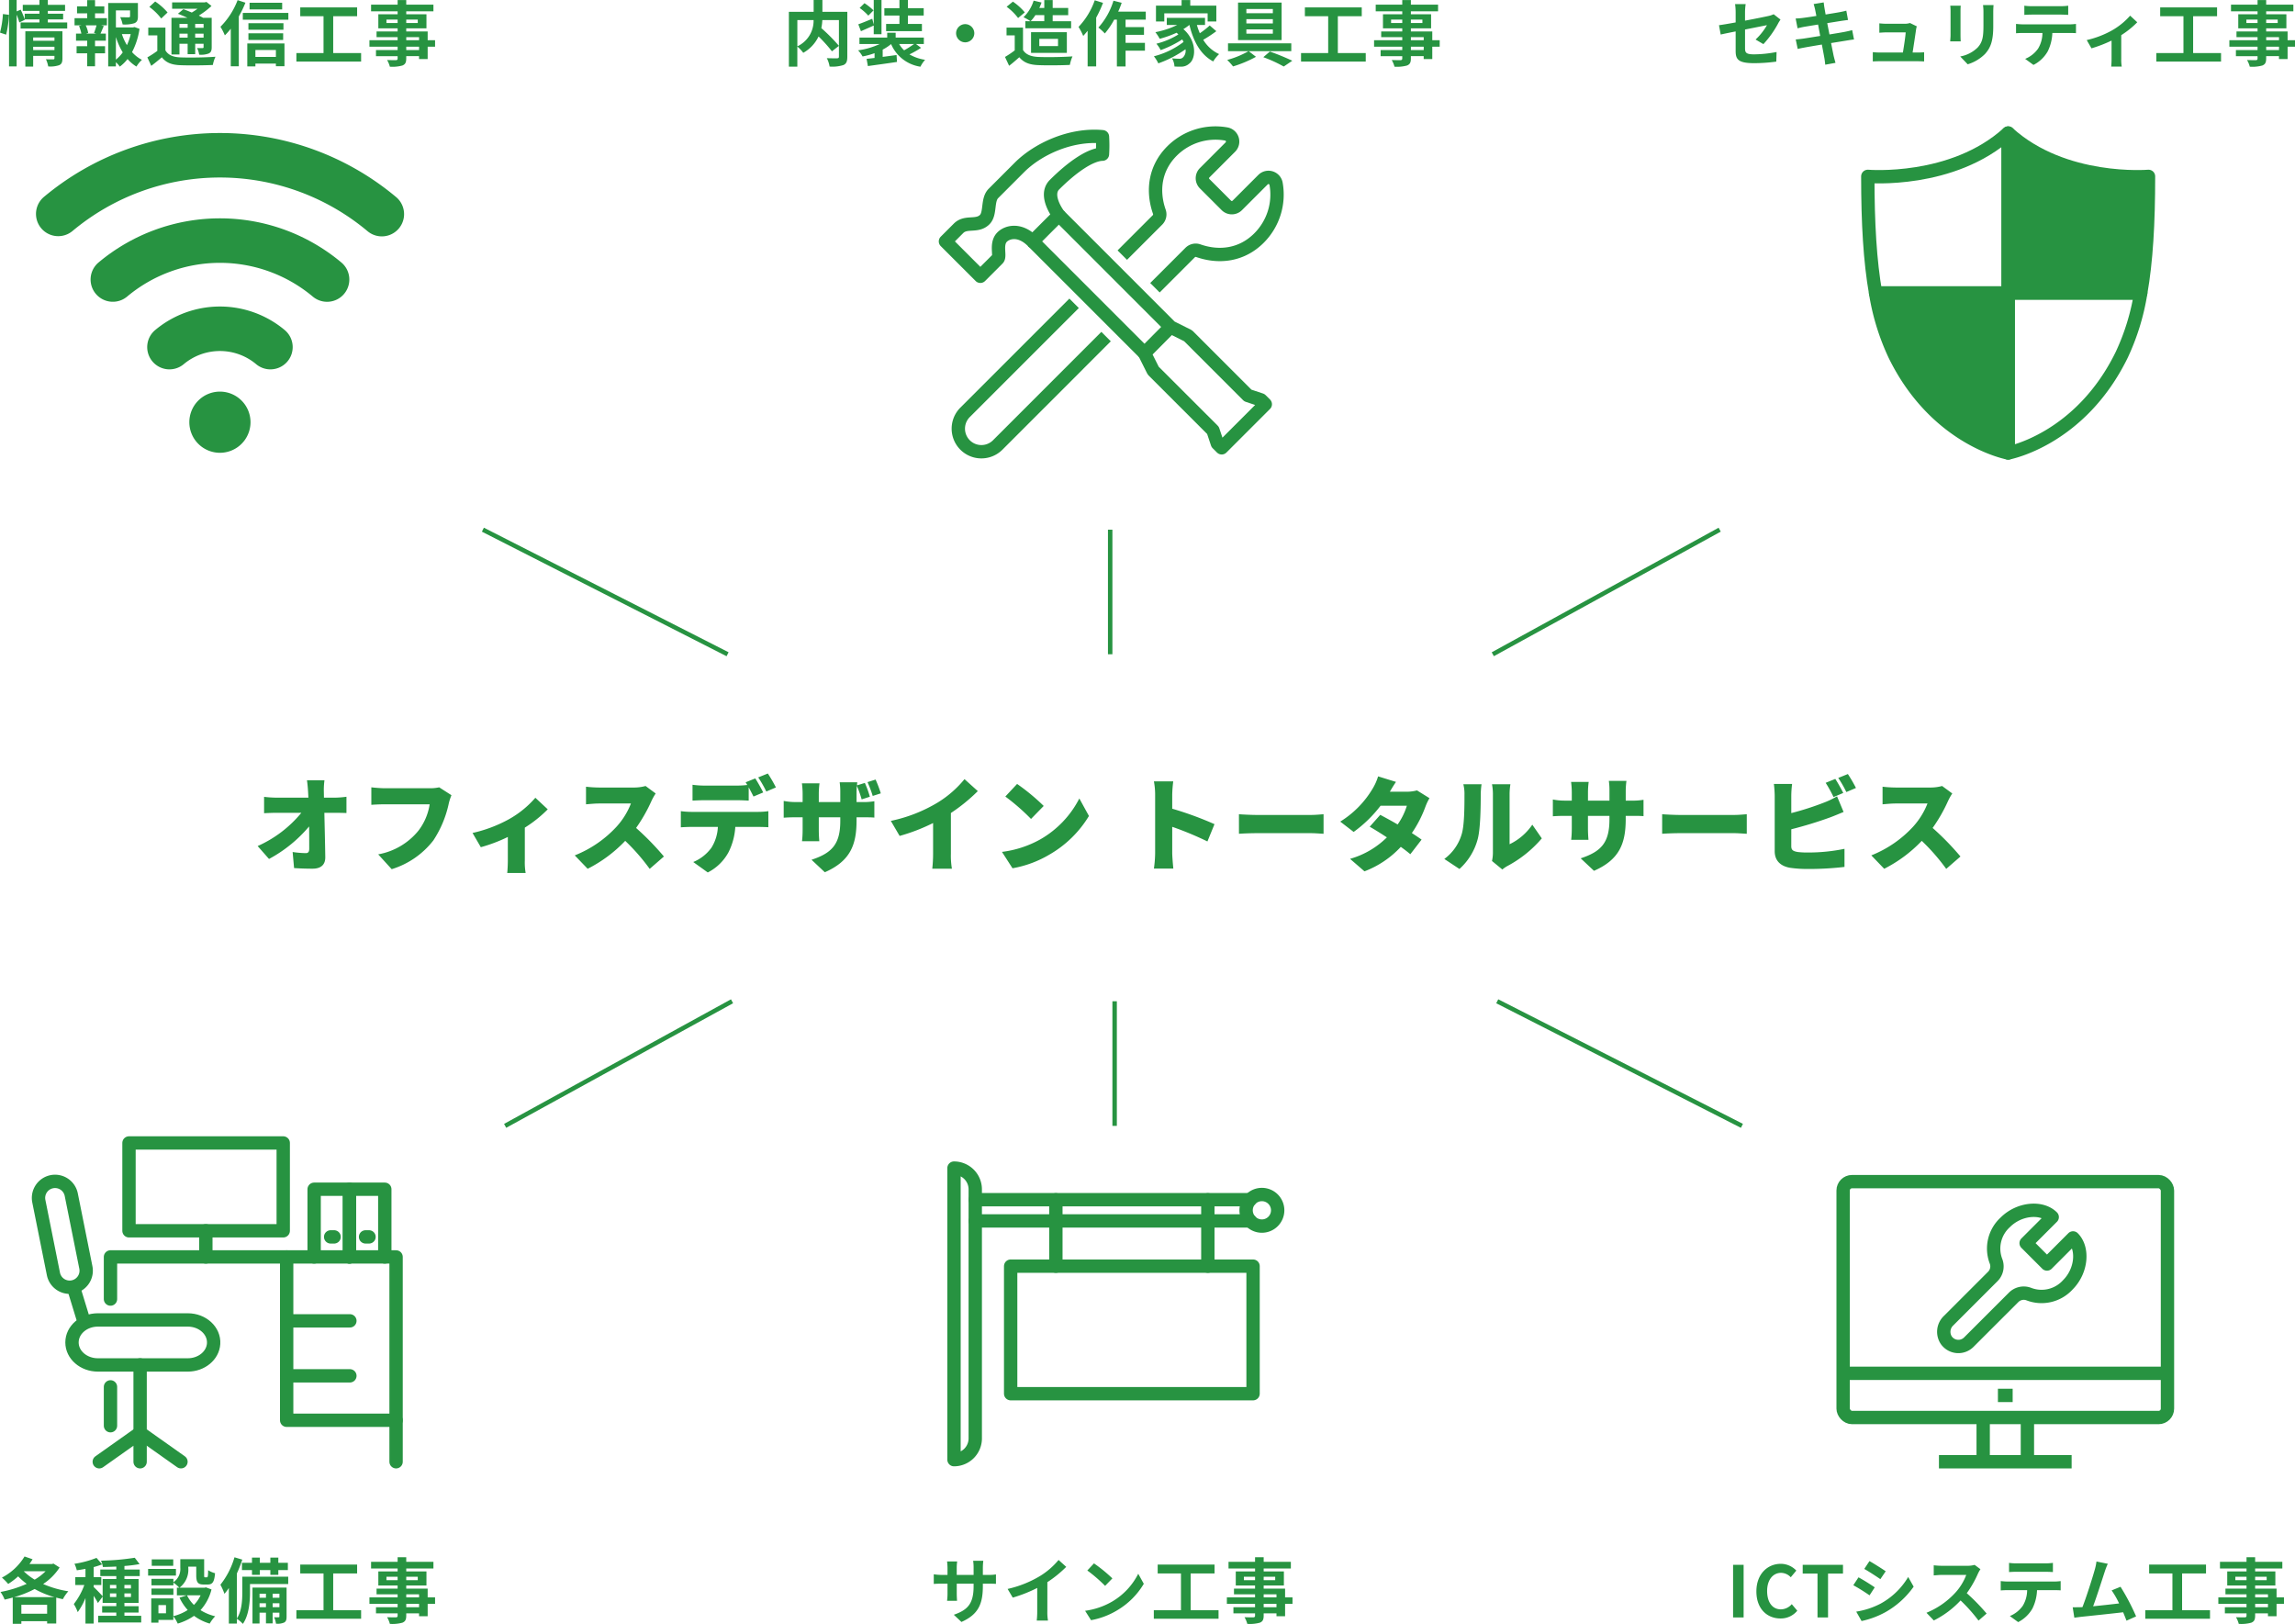 <svg xmlns="http://www.w3.org/2000/svg" width="515.856" height="364.992" viewBox="0 0 515.856 364.992">
  <g id="グループ_132" data-name="グループ 132" transform="translate(-1240.96 -3843.448)">
    <path id="パス_163" data-name="パス 163" d="M-45.824-4.576A23.74,23.74,0,0,0-41.248-6.4a20.487,20.487,0,0,0,4.416,1.824ZM-44.24-.848v-2h5.792v2Zm5.44-9.536A11.948,11.948,0,0,1-41.248-8.5,13.034,13.034,0,0,1-43.7-10.384Zm1.776-1.728-.32.1h-5.072c.256-.352.48-.72.7-1.072l-1.808-.624A12.9,12.9,0,0,1-48.608-8.96,11.822,11.822,0,0,1-47.2-7.536a16.506,16.506,0,0,0,2.24-1.7,16.041,16.041,0,0,0,1.92,1.68,26.16,26.16,0,0,1-5.888,1.824A7.7,7.7,0,0,1-48-4.016c.608-.128,1.216-.288,1.824-.464v5.9h1.936V.832h5.792V1.36H-36.4V-4.464c.5.128.976.256,1.488.352A9.033,9.033,0,0,1-33.68-5.888,22.872,22.872,0,0,1-39.344-7.52a12.76,12.76,0,0,0,3.7-3.712Zm12.7,7.52v-.816H-22.9v.816Zm0-2.72H-22.9v.784H-24.32Zm4.72,0v.784h-1.472v-.784Zm0,2.72h-1.472v-.816H-19.6ZM-21.072-.384V-1.1h3.184v-1.44h-3.184V-3.28h3.184V-8.64h-3.184V-9.3h3.44v-1.472h-3.44v-.8A31.312,31.312,0,0,0-17.664-12l-1.088-1.424a54.7,54.7,0,0,1-7.584.656,5.011,5.011,0,0,1,.416,1.424c.96-.016,1.984-.048,3.024-.1v.672h-3.6V-9.3h3.6v.656h-3.072v3.872c-.352-.416-1.6-1.712-2.016-2.064V-7.3h1.712V-9.072h-1.712v-2.256a16.683,16.683,0,0,0,1.9-.608l-1.264-1.456a22.872,22.872,0,0,1-4.96,1.328,6.6,6.6,0,0,1,.528,1.456c.624-.08,1.28-.192,1.952-.32v1.856h-2.288V-7.3h2.032a15.635,15.635,0,0,1-2.368,4.288,9.445,9.445,0,0,1,.88,1.808,14.219,14.219,0,0,0,1.744-3.168V1.376h1.84v-6.24a14.02,14.02,0,0,1,.96,1.616l1.056-1.44V-3.28H-22.9v.736H-26.08V-1.1H-22.9v.72h-4.08v1.5h9.68v-1.5ZM-10.1-13.056h-4.832v1.44H-10.1Zm.608,2.144h-6.256v1.5h6.256ZM-10.064-6.5h-4.928v1.424h4.928Zm6.112,1.52a7.587,7.587,0,0,1-1.5,2.16,7.884,7.884,0,0,1-1.552-2.16ZM-11.728-.944h-1.7v-1.84h1.7Zm8.976-5.824-.32.08H-8.7A5.065,5.065,0,0,0-6.72-11.152v-.272h1.792v1.936c0,1.584.368,2.08,1.648,2.08h.928c1.072,0,1.488-.56,1.648-2.544a5.428,5.428,0,0,1-1.552-.672c-.016,1.392-.08,1.6-.288,1.6h-.4c-.176,0-.208-.048-.208-.5V-13.1h-5.36v1.9a3.6,3.6,0,0,1-1.552,3.28v-.768h-4.928v1.456h4.928V-7.84A8.483,8.483,0,0,1-8.736-6.688H-9.28v1.712h2.224l-1.632.528A11.127,11.127,0,0,0-6.848-1.68,10.489,10.489,0,0,1-10.08-.3V-4.288h-4.96V1.168h1.616V.544h3.344V-.272a8.055,8.055,0,0,1,.992,1.648A12.924,12.924,0,0,0-5.424-.368,11.151,11.151,0,0,0-1.9,1.376,8.2,8.2,0,0,1-.672-.272a10.925,10.925,0,0,1-3.3-1.376A10.8,10.8,0,0,0-1.5-6.3Zm8.1-5.52v1.632H7.6v1.072H9.36v-1.072h2.368v1.072H13.52v-1.072h2.144v-1.632H13.52v-1.168H11.728v1.168H9.36v-1.168H7.6v1.168Zm6.9,9.968V-3.2h1.52v.88ZM9.3-2.32V-3.2h1.44v.88Zm1.44-3.024v.912H9.3v-.912Zm3.024,0v.912H12.24v-.912ZM15.376-6.72H7.712V1.36H9.3V-1.072h1.44v2.4h1.5v-2.4h1.52V-.24c0,.16-.032.192-.176.192-.16.016-.56.016-1.008,0a4.764,4.764,0,0,1,.416,1.44,3.708,3.708,0,0,0,1.84-.256c.448-.256.544-.64.544-1.36Zm.368-2.448H5.424v3.5c0,1.76-.1,4.176-1.216,5.888V-9.9a31.1,31.1,0,0,0,1.216-3.1l-1.76-.528A17.828,17.828,0,0,1,.5-7.36a13.236,13.236,0,0,1,.912,2.048A12.764,12.764,0,0,0,2.4-6.624v8H4.208V.288A7.741,7.741,0,0,1,5.552,1.44c1.36-1.936,1.6-4.992,1.6-7.072V-7.52h8.592ZM25.856-1.632V-9.9h5.376v-1.984H18.448V-9.9H23.68v8.272h-6.1V.288H32.128v-1.92Zm19.3-.672h-2.88v-.752h2.88Zm-2.88-2.9h2.88v.688h-2.88ZM37.824-8.384v-.768h2.512v.768Zm7.04-.768v.768H42.272v-.768Zm3.888,4.64H47.088V-6.48H42.272v-.7h4.544v-3.168H42.272v-.656h6.112v-1.5H42.272v-1.04H40.336v1.04H34.368v1.5h5.968v.656H36v3.168h4.336v.7H35.6V-5.2h4.736v.688H34v1.456h6.336V-2.3H35.472V-.928h4.864v.5c0,.288-.1.384-.4.4-.256,0-1.2,0-1.968-.032a5.866,5.866,0,0,1,.624,1.5,8.426,8.426,0,0,0,2.832-.272c.624-.272.848-.656.848-1.6v-.5h2.88v.656h1.936V-3.056h1.664Z" transform="translate(1290 4207)" fill="#279341"/>
    <path id="パス_159" data-name="パス 159" d="M-47.664-5.76a21.6,21.6,0,0,0,.624-4.464l-1.344-.176a20.923,20.923,0,0,1-.656,4.176Zm6.08,3.456V-3.04H-36.8V-2.3ZM-36.8-5.136v.752h-4.784v-.752Zm1.792-1.392h-8.336V1.408h1.76v-2.4H-36.8v.528c0,.192-.08.256-.3.256-.208,0-.96.016-1.616-.032a6.306,6.306,0,0,1,.512,1.616A6.123,6.123,0,0,0-35.744,1.1c.576-.256.736-.7.736-1.536ZM-38.288-8.5v-.688h3.44v-1.28h-3.44v-.64h3.872v-1.36h-3.872v-1.088h-1.888v1.088H-43.92v1.36h3.744v.64h-3.312V-9.2a19.087,19.087,0,0,0-.9-2.176l-.912.384v-2.56h-1.712V1.376H-45.3V-10.256A13.377,13.377,0,0,1-44.7-8.5l1.248-.608-.032-.08h3.312V-8.5h-4.24v1.36h10.48V-8.5Zm10.9,2.5h-2.336l.512-.144a6.838,6.838,0,0,0-.56-1.712h2.432c-.144.544-.384,1.232-.56,1.712Zm-.288-4.56h2.08v-1.568h-2.08V-13.52h-1.76v1.392h-2.288v1.568h2.288v1.1h-2.848v1.6H-30.7l-.576.144A9.115,9.115,0,0,1-30.752-6h-1.2v1.6h2.512v1.232h-2.384v1.6h2.384V1.344h1.76V-1.568h2.256v-1.6H-27.68V-4.4h2.432V-6h-1.2c.224-.48.464-1.1.736-1.7l-.624-.16h1.328v-1.6H-27.68Zm4.688,5.328a15.825,15.825,0,0,0,1.536,3.456A8.29,8.29,0,0,1-22.992-.144Zm3.328-.656a11.625,11.625,0,0,1-.848,2.48,12.04,12.04,0,0,1-1.136-2.48Zm.848-1.584-.32.08h-3.856v-3.824h3.184V-9.9c0,.176-.08.224-.32.24-.24,0-1.12,0-1.9-.032a6.527,6.527,0,0,1,.544,1.632,7.416,7.416,0,0,0,2.64-.272c.624-.256.8-.72.8-1.536V-12.88H-24.72V1.376h1.728V.432a5.521,5.521,0,0,1,.88.992A8.833,8.833,0,0,0-20.368-.288a8.407,8.407,0,0,0,2,1.7A6.581,6.581,0,0,1-17.136-.1,7.719,7.719,0,0,1-19.36-1.84a16.343,16.343,0,0,0,1.68-5.232Zm11.952-.7v.864H-8.7v-.864Zm3.584.864H-5.168v-.864H-3.28ZM-5.168-5.088v-.9H-3.28v.9Zm-3.536,0v-.9h1.84v.9Zm0,1.376h1.84v2.336h1.7V-3.712H-3.28v.736c0,.16-.048.224-.24.24-.16,0-.72,0-1.216-.016a5.2,5.2,0,0,1,.464,1.488,4.815,4.815,0,0,0,2.16-.272c.512-.256.656-.656.656-1.424V-9.552H-3.392c-.272-.16-.608-.32-.96-.5A18.211,18.211,0,0,0-1.5-12.208L-2.64-13.12l-.368.1h-7.344v1.44h5.7a14.783,14.783,0,0,1-1.28.848c-.656-.288-1.328-.544-1.888-.752l-1.232,1.024c.656.256,1.424.576,2.144.912H-10.5v8.24H-8.7Zm-2.672-7.04a13.7,13.7,0,0,0-2.784-2.464L-15.472-12A12.988,12.988,0,0,1-12.8-9.392Zm-.48,3.408h-3.856V-5.6h2.032v3.488A22.023,22.023,0,0,1-15.92-.656l.88,1.9c.9-.672,1.648-1.3,2.384-1.92C-11.7.56-10.432,1.024-8.512,1.1c1.952.08,5.344.048,7.312-.048A7.862,7.862,0,0,1-.608-.8C-2.8-.624-6.592-.576-8.5-.656c-1.632-.064-2.736-.512-3.36-1.584Zm26.24-5.584H7.056v1.488h7.328ZM4.368-13.52A17.023,17.023,0,0,1,.512-7.536,12.326,12.326,0,0,1,1.5-5.6,15.585,15.585,0,0,0,2.832-7.1V1.344H4.64v-11.2a25.948,25.948,0,0,0,1.488-3.088Zm8.608,11.2V-.752H8.368V-2.32Zm-6.432,3.7H8.368V.736h4.608v.592H14.9v-5.12H6.544ZM6.8-4.576h7.808V-6.064H6.8Zm7.872-3.76H6.8v1.472h7.872Zm-9.136-2.32V-9.12h10.24v-1.536Zm20.32,9.024V-9.9h5.376v-1.984H18.448V-9.9H23.68v8.272h-6.1V.288H32.128v-1.92Zm19.3-.672h-2.88v-.752h2.88Zm-2.88-2.9h2.88v.688h-2.88ZM37.824-8.384v-.768h2.512v.768Zm7.04-.768v.768H42.272v-.768Zm3.888,4.64H47.088V-6.48H42.272v-.7h4.544v-3.168H42.272v-.656h6.112v-1.5H42.272v-1.04H40.336v1.04H34.368v1.5h5.968v.656H36v3.168h4.336v.7H35.6V-5.2h4.736v.688H34v1.456h6.336V-2.3H35.472V-.928h4.864v.5c0,.288-.1.384-.4.4-.256,0-1.2,0-1.968-.032a5.866,5.866,0,0,1,.624,1.5,8.426,8.426,0,0,0,2.832-.272c.624-.272.848-.656.848-1.6v-.5h2.88v.656h1.936V-3.056h1.664Z" transform="translate(1290 3857)" fill="#279341"/>
    <path id="パス_158" data-name="パス 158" d="M-70.816-9.04h3.648a6.339,6.339,0,0,1-3.648,5.9ZM-59.584-10.9h-5.6v-2.656h-1.968V-10.9H-72.72V1.424h1.9V-3.088A7.743,7.743,0,0,1-69.488-1.68a8.3,8.3,0,0,0,3.44-3.68A33.463,33.463,0,0,1-63.04-2.016l1.568-1.232a39.976,39.976,0,0,0-3.952-3.984A12.126,12.126,0,0,0-65.2-9.04h3.728V-.832c0,.288-.1.368-.4.384-.3,0-1.376.016-2.32-.032a6.24,6.24,0,0,1,.624,1.888,8.259,8.259,0,0,0,3.1-.336c.672-.3.88-.832.88-1.856Zm11.712,2.72h-2.992v1.632h8.048V-8.176h-3.152v-1.888h3.552v-1.648h-3.552v-1.84h-1.9v1.84h-3.392v1.648h3.392Zm-5.824-3.04a13.664,13.664,0,0,0-2.032-1.616l-1.088,1.072a11.933,11.933,0,0,1,1.952,1.728Zm.048,5.36H-51.9v-7.7h-1.744v5.536l-.336-1.312c-1.184.5-2.32.96-3.136,1.248l.592,1.552c.9-.4,1.92-.832,2.88-1.28Zm9.072,2.192a21.519,21.519,0,0,1-2.24,1.424,6.031,6.031,0,0,1-1.12-1.424Zm.416,0h1.776V-5.1H-48.72V-6.192h-1.9V-5.1h-6.24v1.44h4.56A16.805,16.805,0,0,1-57.168-2.24,6.47,6.47,0,0,1-56.16-.864a16.836,16.836,0,0,0,2.7-.736V-.528c-.656.08-1.264.144-1.792.208L-54.96,1.3C-53.184,1.04-50.7.72-48.416.368l-.1-1.552-3.12.416V-2.4a10.168,10.168,0,0,0,1.888-1.248A8.545,8.545,0,0,0-43.152,1.44,6.82,6.82,0,0,1-42.1-.112a9.813,9.813,0,0,1-3.52-1.216A22.159,22.159,0,0,0-43.008-2.8Zm9.024-2.416a2.062,2.062,0,0,0,2.048,2.048A2.062,2.062,0,0,0-31.04-6.08a2.062,2.062,0,0,0-2.048-2.048A2.062,2.062,0,0,0-35.136-6.08Zm19.824-4.064v1.36h-3.056a9.53,9.53,0,0,0,1.056-1.36Zm-4.256,1.36V-7.2H-9.28V-8.784h-4.144v-1.36h3.488V-11.76h-3.488v-1.776h-1.888v1.776h-1.12a11.651,11.651,0,0,0,.5-1.232l-1.776-.416A8.688,8.688,0,0,1-19.984-9.68a11.854,11.854,0,0,1,1.584.9Zm3.136,3.968h4.208v1.632h-4.208Zm6.192,3.152V-6.32h-8.048v4.656Zm-9.456-9.1a12.812,12.812,0,0,0-2.672-2.416l-1.408,1.152A12.108,12.108,0,0,1-21.2-9.5Zm-.4,3.424h-3.7V-5.6h1.84v3.376A21.012,21.012,0,0,1-24.144-.752l.928,1.984c.88-.672,1.584-1.3,2.288-1.92,1.04,1.248,2.352,1.7,4.32,1.776,1.9.08,5.12.048,7.04-.048A9.965,9.965,0,0,1-8.976-.88c-2.128.16-5.728.208-7.6.128-1.664-.064-2.864-.5-3.52-1.568Zm16.128-6.144A16.645,16.645,0,0,1-7.616-7.5,13,13,0,0,1-6.56-5.472c.32-.352.656-.752.992-1.152v8h1.92V-9.584a24.924,24.924,0,0,0,1.536-3.328ZM7.5-9.136v-1.808H1.3a18.91,18.91,0,0,0,.784-1.984L.24-13.392A15.884,15.884,0,0,1-3.152-7.36,12.941,12.941,0,0,1-1.7-6.032a17.766,17.766,0,0,0,2.1-3.1h.608V1.392H2.96V-2.16H7.312V-3.92H2.96V-5.728H7.1V-7.456H2.96v-1.68Zm4.16-1.424h9.744v1.84H23.36v-3.568H17.5v-1.248H15.552v1.248H9.792V-8.72h1.872ZM21.872-7.824A19.247,19.247,0,0,1,19.648-6.08a14.145,14.145,0,0,1-.656-1.856h1.824v-1.6H12.224v1.6H14.56a19.34,19.34,0,0,1-4.9,1.616,11.281,11.281,0,0,1,.976,1.488,23.867,23.867,0,0,0,3.792-1.36c.144.128.272.256.4.384a17.229,17.229,0,0,1-4.944,2.08,6.843,6.843,0,0,1,.96,1.44,23.575,23.575,0,0,0,4.848-2.4,6.242,6.242,0,0,1,.3.56A18.4,18.4,0,0,1,9.328-.9,8.2,8.2,0,0,1,10.32.688,24.673,24.673,0,0,0,16.432-2.48,2.088,2.088,0,0,1,15.9-.688a1.139,1.139,0,0,1-.96.336c-.416,0-.928-.032-1.536-.08a3.991,3.991,0,0,1,.544,1.824,13.263,13.263,0,0,0,1.36.032A2.631,2.631,0,0,0,17.264.752c1.584-1.152,1.712-5.136-1.312-7.76a10.285,10.285,0,0,0,1.328-.928h.032c.912,3.728,2.5,6.672,5.344,8.192a7.992,7.992,0,0,1,1.328-1.648,8.155,8.155,0,0,1-3.568-3.216A29.066,29.066,0,0,0,23.36-6.544Zm14.192-2.752H30.112v-.96h5.952Zm0,2.288H30.112v-.96h5.952Zm0,2.3H30.112v-.96h5.952Zm1.968-6.992H28.24v8.432h9.792ZM40.208-2.048v-1.76H25.984v1.76h4.608A20.8,20.8,0,0,1,25.808-.08,15.619,15.619,0,0,1,27.12,1.376a26.725,26.725,0,0,0,5.152-2.16L30.64-2.048ZM33.92-.7a31.1,31.1,0,0,1,4.592,2.1L40.432.1a52.143,52.143,0,0,0-5.04-2.064Zm16.752-.928V-9.9h5.376v-1.984H43.264V-9.9H48.5v8.272H42.4V.288H56.944v-1.92Zm19.3-.672h-2.88v-.752h2.88Zm-2.88-2.9h2.88v.688h-2.88ZM62.64-8.384v-.768h2.512v.768Zm7.04-.768v.768H67.088v-.768Zm3.888,4.64H71.9V-6.48H67.088v-.7h4.544v-3.168H67.088v-.656H73.2v-1.5H67.088v-1.04H65.152v1.04H59.184v1.5h5.968v.656H60.816v3.168h4.336v.7H60.416V-5.2h4.736v.688H58.816v1.456h6.336V-2.3H60.288V-.928h4.864v.5c0,.288-.1.384-.4.4-.256,0-1.2,0-1.968-.032a5.866,5.866,0,0,1,.624,1.5,8.426,8.426,0,0,0,2.832-.272c.624-.272.848-.656.848-1.6v-.5h2.88v.656H71.9V-3.056h1.664Z" transform="translate(1491 3857)" fill="#279341"/>
    <path id="パス_160" data-name="パス 160" d="M-54.672-3.632A22.5,22.5,0,0,0-51.36-8.288c.144-.288.384-.64.528-.864l-1.536-1.2a5.221,5.221,0,0,1-1.136.384c-.72.16-2.96.624-5.3,1.056V-10.8a13.169,13.169,0,0,1,.144-1.824H-61.04a13.412,13.412,0,0,1,.128,1.824v2.288c-1.584.288-2.992.528-3.744.624l.384,2.1c.672-.16,1.936-.416,3.36-.7v4.368c0,1.888.528,2.768,4.176,2.768a37.609,37.609,0,0,0,4.96-.352l.064-2.16a27.489,27.489,0,0,1-5.056.528c-1.744,0-2.032-.352-2.032-1.344v-4.24c2.272-.448,4.432-.88,4.928-.976a13.9,13.9,0,0,1-2.56,3.232ZM-34.72-6.784c-.416.128-1.008.256-1.632.384-.72.144-2.032.352-3.472.592l-.5-2.544,3.2-.512c.48-.064,1.12-.16,1.472-.192l-.384-2.1c-.384.112-.992.24-1.5.336-.576.112-1.792.3-3.152.528-.128-.72-.224-1.248-.256-1.472-.08-.384-.128-.928-.176-1.248l-2.256.368c.112.384.224.768.32,1.216.048.256.16.784.288,1.456-1.376.224-2.608.4-3.168.464-.5.064-.976.1-1.488.112l.432,2.208c.48-.128.912-.224,1.472-.336.5-.08,1.728-.288,3.136-.512l.48,2.56c-1.616.256-3.1.5-3.84.608-.512.064-1.232.16-1.664.176l.448,2.144c.368-.1.912-.208,1.6-.336s2.192-.384,3.824-.656c.256,1.344.464,2.448.544,2.912.1.464.144,1.008.224,1.616l2.3-.416c-.144-.512-.3-1.088-.416-1.568-.1-.5-.32-1.568-.576-2.88,1.408-.224,2.7-.432,3.472-.56.608-.1,1.264-.208,1.68-.24Zm13.584,5.04c.24-1.52.656-4.272.784-5.216a4.46,4.46,0,0,1,.16-.672l-1.536-.752a3.8,3.8,0,0,1-1.2.176h-4.1c-.432,0-1.168-.048-1.584-.1v2.112c.464-.032,1.088-.08,1.6-.08h4.32c-.048.9-.4,3.168-.624,4.528H-28.5a15.371,15.371,0,0,1-1.584-.08V.256C-29.472.224-29.072.208-28.5.208h8.432c.416,0,1.2.032,1.52.048V-1.808c-.416.048-1.152.064-1.568.064Zm8.464-10.528a10.882,10.882,0,0,1,.064,1.216v5.392c0,.48-.064,1.1-.08,1.408h2.368c-.032-.368-.048-.992-.048-1.392v-5.408c0-.512.016-.864.048-1.216Zm7.36-.144a11.287,11.287,0,0,1,.1,1.6v3.04c0,2.5-.208,3.7-1.3,4.9a7.488,7.488,0,0,1-3.92,2.016L-8.752.9a9.3,9.3,0,0,0,3.888-2.32C-3.68-2.736-3.008-4.208-3.008-7.648v-3.168c0-.64.032-1.152.064-1.6Zm17.424,2.144c.56,0,1.168.032,1.728.064v-2.064a12.535,12.535,0,0,1-1.728.112H5.68a11.921,11.921,0,0,1-1.7-.112v2.064c.48-.032,1.152-.064,1.712-.064ZM3.648-8.08c-.5,0-1.056-.048-1.536-.1v2.1c.448-.032,1.072-.064,1.536-.064h4.4a6.876,6.876,0,0,1-.992,3.536A6.646,6.646,0,0,1,4.16-.32L6.032,1.04A7.677,7.677,0,0,0,9.248-2.032a10.15,10.15,0,0,0,1.024-4.112h3.856c.448,0,1.056.016,1.456.048v-2.08a12.312,12.312,0,0,1-1.456.1ZM27.76-10.032A15.926,15.926,0,0,1,23.648-6.7,21.368,21.368,0,0,1,18-4.544l1.072,1.856a29.972,29.972,0,0,0,4.512-1.744V-.32a16.724,16.724,0,0,1-.08,1.728h2.368A8.908,8.908,0,0,1,25.76-.32V-5.648a19.965,19.965,0,0,0,3.6-2.9Zm14.16,8.4V-9.9H47.3v-1.984H34.512V-9.9h5.232v8.272h-6.1V.288H48.192v-1.92Zm19.3-.672h-2.88v-.752h2.88Zm-2.88-2.9h2.88v.688h-2.88ZM53.888-8.384v-.768H56.4v.768Zm7.04-.768v.768H58.336v-.768Zm3.888,4.64H63.152V-6.48H58.336v-.7H62.88v-3.168H58.336v-.656h6.112v-1.5H58.336v-1.04H56.4v1.04H50.432v1.5H56.4v.656H52.064v3.168H56.4v.7H51.664V-5.2H56.4v.688H50.064v1.456H56.4V-2.3H51.536V-.928H56.4v.5c0,.288-.1.384-.4.4-.256,0-1.2,0-1.968-.032a5.866,5.866,0,0,1,.624,1.5,8.426,8.426,0,0,0,2.832-.272c.624-.272.848-.656.848-1.6v-.5h2.88v.656h1.936V-3.056h1.664Z" transform="translate(1692 3857)" fill="#279341"/>
    <path id="パス_161" data-name="パス 161" d="M-61.488,0h2.368V-11.84h-2.368Zm10.656.224A4.792,4.792,0,0,0-47.056-1.52L-48.3-2.992a3.292,3.292,0,0,1-2.448,1.168c-1.872,0-3.088-1.552-3.088-4.128,0-2.544,1.344-4.08,3.136-4.08a3.053,3.053,0,0,1,2.176.992l1.248-1.5a4.83,4.83,0,0,0-3.472-1.52c-2.992,0-5.5,2.288-5.5,6.192C-56.256-1.92-53.824.224-50.832.224ZM-42.512,0h2.368V-9.872h3.36V-11.84H-45.84v1.968h3.328Zm11.68-12.672L-32-10.912c1.056.592,2.72,1.68,3.616,2.3l1.2-1.776C-28.016-10.96-29.776-12.08-30.832-12.672Zm-2.976,11.36L-32.608.8a19.469,19.469,0,0,0,5.344-1.984A19.319,19.319,0,0,0-20.9-6.928L-22.128-9.1a16.31,16.31,0,0,1-6.224,6A17.755,17.755,0,0,1-33.808-1.312Zm.512-7.712-1.168,1.776a41.787,41.787,0,0,1,3.648,2.272l1.168-1.792C-30.464-7.344-32.224-8.448-33.3-9.024Zm26.1-2.8a5.776,5.776,0,0,1-1.664.208H-14.5a17.875,17.875,0,0,1-1.888-.112v2.272c.336-.016,1.216-.112,1.888-.112h5.424a12.4,12.4,0,0,1-2.384,3.92,18.127,18.127,0,0,1-6.56,4.592L-16.368.672a21.076,21.076,0,0,0,6.016-4.5A36.486,36.486,0,0,1-6.32.7L-4.5-.88A44.98,44.98,0,0,0-8.96-5.456a23.524,23.524,0,0,0,2.512-4.4,7.56,7.56,0,0,1,.56-.992ZM8.672-10.272c.56,0,1.168.032,1.728.064v-2.064a12.535,12.535,0,0,1-1.728.112H2.24a11.921,11.921,0,0,1-1.7-.112v2.064c.48-.032,1.152-.064,1.712-.064ZM.208-8.08c-.5,0-1.056-.048-1.536-.1v2.1C-.88-6.112-.256-6.144.208-6.144h4.4a6.876,6.876,0,0,1-.992,3.536A6.646,6.646,0,0,1,.72-.32L2.592,1.04A7.677,7.677,0,0,0,5.808-2.032,10.15,10.15,0,0,0,6.832-6.144h3.856c.448,0,1.056.016,1.456.048v-2.08a12.312,12.312,0,0,1-1.456.1ZM29.1-.24A49.209,49.209,0,0,0,25.6-6.9l-2,.816a19.34,19.34,0,0,1,1.68,2.928c-1.616.192-3.888.448-5.84.64.8-2.144,2.1-6.208,2.608-7.776a18.2,18.2,0,0,1,.688-1.776l-2.544-.512a11.872,11.872,0,0,1-.384,1.84c-.464,1.664-1.84,6.048-2.768,8.416l-.432.016c-.528.016-1.216.016-1.76.016L15.216.048c.512-.064,1.1-.144,1.5-.192,2.016-.208,6.864-.72,9.472-1.024.288.688.544,1.344.752,1.888ZM39.44-1.632V-9.9h5.376v-1.984H32.032V-9.9h5.232v8.272h-6.1V.288H45.712v-1.92Zm19.3-.672h-2.88v-.752h2.88Zm-2.88-2.9h2.88v.688h-2.88ZM51.408-8.384v-.768H53.92v.768Zm7.04-.768v.768H55.856v-.768Zm3.888,4.64H60.672V-6.48H55.856v-.7H60.4v-3.168H55.856v-.656h6.112v-1.5H55.856v-1.04H53.92v1.04H47.952v1.5H53.92v.656H49.584v3.168H53.92v.7H49.184V-5.2H53.92v.688H47.584v1.456H53.92V-2.3H49.056V-.928H53.92v.5c0,.288-.1.384-.4.4-.256,0-1.2,0-1.968-.032a5.866,5.866,0,0,1,.624,1.5,8.426,8.426,0,0,0,2.832-.272c.624-.272.848-.656.848-1.6v-.5h2.88v.656h1.936V-3.056h1.664Z" transform="translate(1692 4207)" fill="#279341"/>
    <path id="パス_162" data-name="パス 162" d="M-29.12-9.568v-1.68a13.758,13.758,0,0,1,.1-1.488H-31.3a10.559,10.559,0,0,1,.1,1.488v1.68h-3.792v-1.568a9.857,9.857,0,0,1,.1-1.456h-2.272a13,13,0,0,1,.1,1.44v1.584h-1.36a10.579,10.579,0,0,1-1.728-.144v2.176c.352-.032.928-.064,1.728-.064h1.36v2.176a12.94,12.94,0,0,1-.1,1.68h2.24c-.016-.32-.064-.976-.064-1.68V-7.6H-31.2v.608c0,3.92-1.36,5.312-4.448,6.384l1.712,1.616c3.856-1.7,4.816-4.112,4.816-8.08V-7.6h1.184c.848,0,1.408.016,1.76.048V-9.68a9.481,9.481,0,0,1-1.76.112Zm14.5,1.632a26.143,26.143,0,0,0,4.24-3.44L-12.1-12.928a16.887,16.887,0,0,1-4.176,3.616,24.581,24.581,0,0,1-7.28,2.9L-22.4-4.464A31.282,31.282,0,0,0-16.9-6.64v5.248A17.918,17.918,0,0,1-17.008.7h2.528a11,11,0,0,1-.144-2.1Zm10.48-4.224-1.5,1.6a33.268,33.268,0,0,1,4,3.456l1.632-1.68A33.6,33.6,0,0,0-4.144-12.16Zm-2,10.656L-4.8.608A17.327,17.327,0,0,0,1.136-1.648a17.014,17.014,0,0,0,5.92-5.92L5.808-9.824A15.172,15.172,0,0,1-.016-3.6,16.491,16.491,0,0,1-6.144-1.5Zm23.728-.128V-9.9H22.96v-1.984H10.176V-9.9h5.232v8.272h-6.1V.288H23.856v-1.92ZM36.88-2.3H34v-.752h2.88ZM34-5.2h2.88v.688H34ZM29.552-8.384v-.768h2.512v.768Zm7.04-.768v.768H34v-.768Zm3.888,4.64H38.816V-6.48H34v-.7h4.544v-3.168H34v-.656h6.112v-1.5H34v-1.04H32.064v1.04H26.1v1.5h5.968v.656H27.728v3.168h4.336v.7H27.328V-5.2h4.736v.688H25.728v1.456h6.336V-2.3H27.2V-.928h4.864v.5c0,.288-.1.384-.4.4-.256,0-1.2,0-1.968-.032a5.866,5.866,0,0,1,.624,1.5,8.426,8.426,0,0,0,2.832-.272C33.776.9,34,.512,34-.432v-.5h2.88v.656h1.936V-3.056H40.48Z" transform="translate(1491 4207)" fill="#279341"/>
    <path id="パス_164" data-name="パス 164" d="M-176.721-14.766l-.023-1.334a16.123,16.123,0,0,1,.138-2.576h-3.933c.138.9.207,1.84.253,2.576l.069,1.334h-7.176a24.911,24.911,0,0,1-2.783-.184v3.68c.851-.046,2-.092,2.875-.092h5.5a26.765,26.765,0,0,1-9.821,7.475l2.553,2.9A30.764,30.764,0,0,0-180.055-8.3c.023,1.932.023,3.68.023,5.037,0,.667-.23.966-.759.966a21.491,21.491,0,0,1-2.967-.253l.322,3.611c1.4.092,2.645.138,4.163.138,1.955,0,2.875-.966,2.852-2.6-.046-3.22-.138-6.67-.207-9.959h2.553c.644,0,1.587.023,2.415.046v-3.657a20.935,20.935,0,0,1-2.622.207Zm25.9-2.323a9.219,9.219,0,0,1-2.116.207h-10.143c-.759,0-2.277-.115-2.99-.207v3.933c.6-.046,1.863-.115,2.99-.115h10.12a12.92,12.92,0,0,1-2.53,5.934,15.052,15.052,0,0,1-9.039,5.313l3.036,3.335a18.861,18.861,0,0,0,9.361-6.463,24.234,24.234,0,0,0,3.473-8.326,11.426,11.426,0,0,1,.6-1.84Zm21.62,2.346a22.092,22.092,0,0,1-5.911,4.807,30.831,30.831,0,0,1-8.211,3.105l1.863,3.2a34.906,34.906,0,0,0,6.072-2.3V-.6c0,.874-.069,2.254-.138,2.76h4.14a13.684,13.684,0,0,1-.184-2.76V-8.027a28.455,28.455,0,0,0,5.152-4.117Zm24.771-2.645a9.731,9.731,0,0,1-2.76.345h-7.682a27.3,27.3,0,0,1-2.944-.184v3.956c.644-.046,1.909-.184,2.944-.184h7.153a16.866,16.866,0,0,1-3.22,5.2,25.647,25.647,0,0,1-9.407,6.463l2.9,3.013a30.818,30.818,0,0,0,8.441-6.279,45.664,45.664,0,0,1,5.5,6.3l3.2-2.783a61.277,61.277,0,0,0-6.256-6.417A35.649,35.649,0,0,0-103.1-14.03a12.887,12.887,0,0,1,.943-1.679Zm29.3.322a32.828,32.828,0,0,0-1.817-3.128l-2.162.874a25.655,25.655,0,0,1,1.817,3.174Zm-8.786,2.875c.874,0,1.817.046,2.668.092v-2.99c.391.713.782,1.472,1.081,2.07l2.185-.92c-.414-.8-1.219-2.3-1.794-3.151l-2.162.874c.115.184.253.391.368.6a20.062,20.062,0,0,1-2.346.138h-7.291a20.8,20.8,0,0,1-2.668-.184V-14.1c.759-.046,1.863-.092,2.668-.092Zm-10.258,2.622A19.71,19.71,0,0,1-96.5-11.73V-8.1c.644-.046,1.656-.092,2.323-.092h6a9.591,9.591,0,0,1-1.472,4.715A9.585,9.585,0,0,1-93.714-.3l3.266,2.346a10.9,10.9,0,0,0,4.669-4.554A14.668,14.668,0,0,0-84.26-8.188h5.152c.69,0,1.656.023,2.277.069V-11.73a16.773,16.773,0,0,1-2.277.161Zm42.619-4.163a26.3,26.3,0,0,0-1.173-3.1l-1.817.575a25.293,25.293,0,0,1,1.173,3.105Zm-5.451,1.955v-2.162a14.216,14.216,0,0,1,.069-1.495,25.491,25.491,0,0,1,1.081,3.059l1.84-.6a21.277,21.277,0,0,0-1.127-3.105l-1.771.552.069-.69H-60.8a15.01,15.01,0,0,1,.138,2.277v2.162h-4.83v-1.886a17.915,17.915,0,0,1,.161-2.323h-3.956a18.161,18.161,0,0,1,.161,2.3v1.909h-1.656a13.608,13.608,0,0,1-2.6-.253v3.772c.667-.046,1.357-.092,2.6-.092h1.656v2.783a22.447,22.447,0,0,1-.138,2.6h3.887c-.046-.575-.115-1.472-.115-2.6V-10.35h4.83v.828c0,5.2-1.863,7.2-6.463,8.717L-64.136,2c5.727-2.507,7.13-6.164,7.13-11.615v-.736h1.242c1.311,0,2.116,0,2.76.069v-3.68a14.765,14.765,0,0,1-2.783.184ZM-35.8-11.316a39.254,39.254,0,0,0,6.049-4.922l-2.99-2.691a23.871,23.871,0,0,1-6,5.244A33.814,33.814,0,0,1-49.3-9.545l1.978,3.381a41.994,41.994,0,0,0,7.521-2.9v6.923A31.052,31.052,0,0,1-39.986,1.2h4.416a17.176,17.176,0,0,1-.23-3.335Zm14.881-6.532-2.645,2.829A47.938,47.938,0,0,1-17.79-9.982l2.852-2.921A46.406,46.406,0,0,0-20.918-17.848Zm-3.4,15.272,2.369,3.68a24.544,24.544,0,0,0,8.234-3.036,24.872,24.872,0,0,0,8.947-8.717l-2.162-3.933a22.225,22.225,0,0,1-8.786,9.2A23.668,23.668,0,0,1-24.322-2.576ZM23.449-8.809a76.042,76.042,0,0,0-9.5-3.473v-3.151a27.345,27.345,0,0,1,.23-2.99H9.833a16.068,16.068,0,0,1,.276,2.99V-2.3a25.82,25.82,0,0,1-.276,3.473H14.2C14.088.138,13.95-1.679,13.95-2.3V-8.211a71.73,71.73,0,0,1,7.912,3.289Zm5.5,2.162c.943-.069,2.668-.138,3.979-.138H45.137c.943,0,2.231.115,2.829.138V-11.04c-.667.046-1.794.161-2.829.161H32.924c-1.127,0-3.059-.092-3.979-.161ZM68.965-16.4a8.665,8.665,0,0,1-2.277.3H62.87c.345-.6.874-1.495,1.38-2.208L60.225-19.55a12,12,0,0,1-1.219,2.737,21.779,21.779,0,0,1-7.291,7.429l3.013,2.323a28.724,28.724,0,0,0,6.049-5.888h5.911a14.725,14.725,0,0,1-2.07,4.209c-1.38-.805-2.783-1.564-3.91-2.162L58.339-8.234C59.42-7.613,60.8-6.762,62.2-5.842a19.208,19.208,0,0,1-8.28,4.83l3.243,2.806a21.6,21.6,0,0,0,8.165-5.5c.828.6,1.587,1.173,2.139,1.656L70-5.336c-.575-.414-1.334-.92-2.185-1.472a26.715,26.715,0,0,0,3.059-5.957,12.047,12.047,0,0,1,.9-1.886ZM78.511,1.265A13.831,13.831,0,0,0,82.628-5.5c.6-2.323.667-7.13.667-9.959a18.18,18.18,0,0,1,.184-2.323H79.385a8.922,8.922,0,0,1,.253,2.369c0,2.875-.023,7.107-.667,8.993A10.567,10.567,0,0,1,75.107-.989Zm9.637.115a7.463,7.463,0,0,1,1.1-.759,26.561,26.561,0,0,0,7.774-6.233L94.887-8.694A12.884,12.884,0,0,1,89.781-4.3V-15.617a13.972,13.972,0,0,1,.184-2.162h-4.14a12.035,12.035,0,0,1,.207,2.139v13.2a8.8,8.8,0,0,1-.207,1.909ZM115.885-14.1v-2.162a18.43,18.43,0,0,1,.161-2.277H112.09a15.01,15.01,0,0,1,.138,2.277V-14.1H107.4v-1.886a17.915,17.915,0,0,1,.161-2.323H103.6a18.161,18.161,0,0,1,.161,2.3V-14.1h-1.656a13.608,13.608,0,0,1-2.6-.253v3.772c.667-.046,1.357-.092,2.6-.092h1.656v2.783a22.447,22.447,0,0,1-.138,2.6h3.887c-.046-.575-.115-1.472-.115-2.6v-2.783h4.83v.828c0,5.2-1.863,7.2-6.463,8.717l2.99,2.806c5.727-2.507,7.13-6.164,7.13-11.615v-.736h1.242c1.311,0,2.116,0,2.76.069v-3.68a14.765,14.765,0,0,1-2.783.184Zm8.188,7.452c.943-.069,2.668-.138,3.979-.138h12.213c.943,0,2.231.115,2.829.138V-11.04c-.667.046-1.794.161-2.829.161H128.053c-1.127,0-3.059-.092-3.979-.161Zm40.71-9.177c-.414-.8-1.219-2.3-1.794-3.151l-2.162.874a31.16,31.16,0,0,1,1.771,3.2ZM153.1-7.659a90.941,90.941,0,0,0,8.786-2.691c.805-.3,1.955-.782,2.967-1.2l-1.472-3.519a17.961,17.961,0,0,1-2.783,1.357,64.451,64.451,0,0,1-7.5,2.415v-3.864a22.681,22.681,0,0,1,.184-2.691h-4.094a25.147,25.147,0,0,1,.184,2.691V-2.714c0,2.07,1.265,3.312,3.381,3.7a26.436,26.436,0,0,0,3.979.276,68.857,68.857,0,0,0,8.326-.46V-3.266a39.824,39.824,0,0,1-8.1.828,18.6,18.6,0,0,1-2.438-.115c-.989-.184-1.426-.414-1.426-1.311ZM163.656-19.2a25.656,25.656,0,0,1,1.817,3.174l2.162-.92a32.825,32.825,0,0,0-1.817-3.128ZM187-17.388a9.731,9.731,0,0,1-2.76.345h-7.682a27.3,27.3,0,0,1-2.944-.184v3.956c.644-.046,1.909-.184,2.944-.184h7.153a16.866,16.866,0,0,1-3.22,5.2,25.647,25.647,0,0,1-9.407,6.463l2.9,3.013a30.818,30.818,0,0,0,8.441-6.279,45.665,45.665,0,0,1,5.5,6.3l3.2-2.783a61.276,61.276,0,0,0-6.256-6.417,35.648,35.648,0,0,0,3.473-6.072,12.887,12.887,0,0,1,.943-1.679Z" transform="translate(1490.496 4037.5)" fill="#279341"/>
    <g id="グループ_52" data-name="グループ 52" transform="translate(1403.189 3822.123)">
      <path id="パス_103" data-name="パス 103" d="M80.618,86l7.93-7.928a1.76,1.76,0,0,1,1.841-.391c4.743,1.647,9.8.973,13.618-2.848A13.816,13.816,0,0,0,107.841,62.6a1.735,1.735,0,0,0-2.931-.894L99.119,67.5a1.73,1.73,0,0,1-2.444,0l-4.89-4.89a1.728,1.728,0,0,1,0-2.444l5.788-5.792a1.734,1.734,0,0,0-.9-2.93,13.813,13.813,0,0,0-12.227,3.832c-3.82,3.822-4.494,8.877-2.847,13.62a1.767,1.767,0,0,1-.391,1.841l-7.928,7.928" transform="translate(16.754 0)" fill="none" stroke="#279341" stroke-linejoin="round" stroke-width="3"/>
      <path id="パス_104" data-name="パス 104" d="M77.991,73.369,53.466,97.894a5.186,5.186,0,0,0,7.334,7.334L85.179,80.846" transform="translate(1.21 16.132)" fill="none" stroke="#279341" stroke-linejoin="round" stroke-width="3"/>
      <line id="線_570" data-name="線 570" x1="25.133" y1="25.133" transform="translate(69.891 75.58)" fill="none" stroke="#279341" stroke-linejoin="round" stroke-width="3"/>
      <path id="パス_105" data-name="パス 105" d="M65.032,61.912,90.165,87.045l3.921,1.961,13.428,13.428,2.941.98.98.98-9.8,9.8-.98-.98-.98-2.941L86.244,96.848l-1.961-3.921,5.756-5.8" transform="translate(10.741 7.786)" fill="none" stroke="#279341" stroke-linejoin="round" stroke-width="3"/>
      <path id="パス_106" data-name="パス 106" d="M62.05,79.187c.648-.648-.548-3.374.98-4.9,1.123-1.123,3.92-1.96,6.862.98,1.137-1.136,5.882-5.882,5.882-5.882s-3.431-4.411-.98-6.862c4.022-4.022,8.087-6.8,10.782-6.862a31.04,31.04,0,0,0,0-3.922c-7.29-.672-14.641,2.88-18.626,6.862l-5.88,5.884c-1.461,1.459-.589,4.509-1.962,5.88-1.723,1.723-4.195.273-5.882,1.962l-2.94,2.94,7.842,7.842Z" transform="translate(0 0.315)" fill="none" stroke="#279341" stroke-linejoin="round" stroke-width="3"/>
    </g>
    <g id="グループ_53" data-name="グループ 53" transform="translate(1285.246 3895.039)">
      <rect id="長方形_194" data-name="長方形 194" width="72.903" height="53.02" rx="2" transform="translate(442.903 267.02) rotate(180)" fill="none" stroke="#279341" stroke-linejoin="round" stroke-width="3"/>
      <line id="線_571" data-name="線 571" y1="9.941" transform="translate(411.422 267.02)" fill="none" stroke="#279341" stroke-linejoin="round" stroke-width="3"/>
      <line id="線_572" data-name="線 572" y2="9.941" transform="translate(401.481 267.02)" fill="none" stroke="#279341" stroke-linejoin="round" stroke-width="3"/>
      <line id="線_573" data-name="線 573" x1="29.824" transform="translate(391.539 276.961)" fill="none" stroke="#279341" stroke-linejoin="round" stroke-width="3"/>
      <line id="線_574" data-name="線 574" x1="72.903" transform="translate(370 257.079)" fill="none" stroke="#279341" stroke-linejoin="round" stroke-width="3"/>
      <line id="線_575" data-name="線 575" x1="3.314" transform="translate(404.794 262.049)" fill="none" stroke="#279341" stroke-linejoin="round" stroke-width="3"/>
      <path id="パス_107" data-name="パス 107" d="M412.713,224.1l-5.857,5.859-4.687-4.687,5.859-5.857c-2.389-2.389-7.426-1.948-10.544,1.171a7.961,7.961,0,0,0-2.06,8.823,3.208,3.208,0,0,1-.8,3.4l-9.906,9.906a3.434,3.434,0,0,0-.487,4.386,3.315,3.315,0,0,0,5.047.426L399.314,237.5a3.208,3.208,0,0,1,3.4-.8,7.962,7.962,0,0,0,8.823-2.059C414.66,231.524,415.1,226.487,412.713,224.1Z" transform="translate(8.968 2.554)" fill="none" stroke="#279341" stroke-linejoin="round" stroke-width="3"/>
    </g>
    <g id="グループ_59" data-name="グループ 59" transform="translate(601.794 -1060.654)">
      <path id="パス_108" data-name="パス 108" d="M247.77,323.6c-12.527,11.367-31.548,9.743-31.548,9.743,0,10.569.5,19.115,1.752,26.213h29.8Z" transform="translate(842.777 4610.402)" fill="none" stroke="#279341" stroke-linejoin="round" stroke-width="3"/>
      <path id="パス_109" data-name="パス 109" d="M217.885,357.727a51.875,51.875,0,0,0,4.279,13.918c9.343,19.087,25.517,22.037,25.517,22.037V357.727Z" transform="translate(842.866 4612.229)" fill="#279341" stroke="#279341" stroke-linejoin="round" stroke-width="3"/>
      <path id="パス_110" data-name="パス 110" d="M246.167,323.6c12.527,11.367,31.548,9.743,31.548,9.743,0,10.569-.5,19.115-1.752,26.213h-29.8Z" transform="translate(844.38 4610.402)" fill="#279341" stroke="#279341" stroke-linejoin="round" stroke-width="3"/>
      <path id="パス_111" data-name="パス 111" d="M275.963,357.727a51.87,51.87,0,0,1-4.279,13.918c-9.343,19.087-25.517,22.037-25.517,22.037V357.727Z" transform="translate(844.38 4612.229)" fill="none" stroke="#279341" stroke-linejoin="round" stroke-width="3"/>
    </g>
    <path id="パス_112" data-name="パス 112" d="M124.378,130.733a4.986,4.986,0,0,1-3.212-1.169,12.676,12.676,0,0,0-16.272,0A5,5,0,1,1,98.47,121.9a22.676,22.676,0,0,1,29.124,0,5,5,0,0,1-3.216,8.831Zm16.565-16.975a5,5,0,0,0-.615-7.044,42.487,42.487,0,0,0-54.591,0,5,5,0,0,0,6.426,7.662,32.495,32.495,0,0,1,41.736,0,5,5,0,0,0,7.044-.615Zm-61.1-14.085a51.664,51.664,0,0,1,66.363,0,5,5,0,0,0,6.429-7.661,61.667,61.667,0,0,0-79.22,0,5,5,0,0,0,6.428,7.659Zm33.183,36.06a6.875,6.875,0,1,0,6.875,6.875A6.875,6.875,0,0,0,113.03,135.733Z" transform="translate(1177.367 3795.736)" fill="#279341"/>
    <g id="グループ_60" data-name="グループ 60" transform="translate(1135.609 3965.346)">
      <line id="線_576" data-name="線 576" y2="8.731" transform="translate(130.185 189.824)" fill="none" stroke="#279341" stroke-linecap="round" stroke-linejoin="round" stroke-width="3"/>
      <path id="パス_113" data-name="パス 113" d="M230.132,263.266V217.23H165.938V226.7" transform="translate(-35.753 -56.613)" fill="none" stroke="#279341" stroke-linecap="round" stroke-linejoin="round" stroke-width="3"/>
      <path id="パス_114" data-name="パス 114" d="M164.2,262.687h-20.21c-3.213,0-5.816,2.264-5.816,5.057h0c0,2.793,2.6,5.057,5.816,5.057H164.2c3.089,0,5.639-2.1,5.808-4.782h0C170.19,265.122,167.538,262.687,164.2,262.687Z" transform="translate(-16.64 -87.908)" fill="none" stroke="#279341" stroke-linecap="round" stroke-linejoin="round" stroke-width="3"/>
      <path id="パス_115" data-name="パス 115" d="M187.316,295.152V310.41l9.184,6.5" transform="translate(-50.472 -110.259)" fill="none" stroke="#279341" stroke-linecap="round" stroke-linejoin="round" stroke-width="3"/>
      <path id="パス_116" data-name="パス 116" d="M157.836,350.631l9.184-6.5v6.5" transform="translate(-30.175 -143.977)" fill="none" stroke="#279341" stroke-linecap="round" stroke-linejoin="round" stroke-width="3"/>
      <line id="線_577" data-name="線 577" x1="2.089" y1="6.825" transform="translate(121.891 167.518)" fill="none" stroke="#279341" stroke-linecap="round" stroke-linejoin="round" stroke-width="3"/>
      <path id="パス_117" data-name="パス 117" d="M124.65,182.057l-3.28-16.353a3.718,3.718,0,0,0-4.377-2.914h0a3.719,3.719,0,0,0-2.914,4.377l3.28,16.353a3.719,3.719,0,0,0,4.177,2.949h0A3.719,3.719,0,0,0,124.65,182.057Z" transform="translate(0 -19.081)" fill="none" stroke="#279341" stroke-linecap="round" stroke-linejoin="round" stroke-width="3"/>
      <path id="パス_118" data-name="パス 118" d="M293.056,217.23v36.713h24.592" transform="translate(-123.27 -56.613)" fill="none" stroke="#279341" stroke-linecap="round" stroke-linejoin="round" stroke-width="3"/>
      <line id="線_578" data-name="線 578" y1="5.875" transform="translate(151.622 154.742)" fill="none" stroke="#279341" stroke-linecap="round" stroke-linejoin="round" stroke-width="3"/>
      <rect id="長方形_200" data-name="長方形 200" width="34.668" height="19.742" transform="translate(134.346 135)" stroke-width="3" stroke="#279341" stroke-linecap="round" stroke-linejoin="round" fill="none"/>
      <line id="線_579" data-name="線 579" x2="14.209" transform="translate(169.787 174.983)" fill="none" stroke="#279341" stroke-linecap="round" stroke-linejoin="round" stroke-width="3"/>
      <line id="線_580" data-name="線 580" x2="14.209" transform="translate(169.787 187.341)" fill="none" stroke="#279341" stroke-linecap="round" stroke-linejoin="round" stroke-width="3"/>
      <path id="パス_119" data-name="パス 119" d="M320.818,183.609V168.395H312.88v15.214" transform="translate(-136.918 -22.991)" fill="none" stroke="#279341" stroke-linecap="round" stroke-linejoin="round" stroke-width="3"/>
      <line id="線_581" data-name="線 581" x1="0.779" transform="translate(179.672 156.114)" fill="none" stroke="#279341" stroke-linecap="round" stroke-linejoin="round" stroke-width="3"/>
      <path id="パス_120" data-name="パス 120" d="M346.3,183.609V168.395h-7.937v15.214" transform="translate(-154.458 -22.991)" fill="none" stroke="#279341" stroke-linecap="round" stroke-linejoin="round" stroke-width="3"/>
      <line id="線_582" data-name="線 582" x1="0.778" transform="translate(187.518 156.114)" fill="none" stroke="#279341" stroke-linecap="round" stroke-linejoin="round" stroke-width="3"/>
    </g>
    <g id="New_Symbol_4" data-name="New Symbol 4" transform="translate(1315.312 2465.07)">
      <g id="グループ_61" data-name="グループ 61" transform="translate(140.082 1640.93)">
        <path id="パス_121" data-name="パス 121" d="M140.082,1706.455V1640.93a4.778,4.778,0,0,1,4.778,4.778v55.969A4.778,4.778,0,0,1,140.082,1706.455Z" transform="translate(-140.082 -1640.93)" fill="none" stroke="#279341" stroke-linecap="round" stroke-linejoin="round" stroke-width="3"/>
        <path id="パス_122" data-name="パス 122" d="M154.534,1676.828h61.807" transform="translate(-149.755 -1664.957)" fill="none" stroke="#279341" stroke-linecap="round" stroke-linejoin="round" stroke-width="3"/>
        <line id="線_583" data-name="線 583" x1="61.807" transform="translate(4.779 7.092)" fill="none" stroke="#279341" stroke-linecap="round" stroke-linejoin="round" stroke-width="3"/>
        <path id="パス_123" data-name="パス 123" d="M345.72,1662.422a3.548,3.548,0,1,0-3.548,3.548A3.548,3.548,0,0,0,345.72,1662.422Z" transform="translate(-272.966 -1652.94)" fill="none" stroke="#279341" stroke-linecap="round" stroke-linejoin="round" stroke-width="3"/>
        <line id="線_584" data-name="線 584" y2="14.914" transform="translate(57.058 7.121)" fill="none" stroke="#279341" stroke-linecap="round" stroke-linejoin="round" stroke-width="3"/>
        <line id="線_585" data-name="線 585" y2="14.914" transform="translate(22.899 7.121)" fill="none" stroke="#279341" stroke-linecap="round" stroke-linejoin="round" stroke-width="3"/>
        <rect id="長方形_201" data-name="長方形 201" width="54.486" height="28.666" transform="translate(12.736 22.034)" stroke-width="3" stroke="#279341" stroke-linecap="round" stroke-linejoin="round" fill="none"/>
      </g>
    </g>
    <line id="線_655" data-name="線 655" y1="28" transform="translate(1490.5 3962.5)" fill="none" stroke="#279341" stroke-width="1"/>
    <line id="線_659" data-name="線 659" y1="28" transform="translate(1491.5 4096.5) rotate(180)" fill="none" stroke="#279341" stroke-width="1"/>
    <line id="線_656" data-name="線 656" x1="55" y1="28" transform="translate(1349.5 3962.5)" fill="none" stroke="#279341" stroke-width="1"/>
    <line id="線_658" data-name="線 658" x1="55" y1="28" transform="translate(1632.5 4096.5) rotate(180)" fill="none" stroke="#279341" stroke-width="1"/>
    <line id="線_657" data-name="線 657" y1="28" x2="51" transform="translate(1576.5 3962.5)" fill="none" stroke="#279341" stroke-width="1"/>
    <line id="線_660" data-name="線 660" y1="28" x2="51" transform="translate(1405.5 4096.5) rotate(180)" fill="none" stroke="#279341" stroke-width="1"/>
  </g>
</svg>
